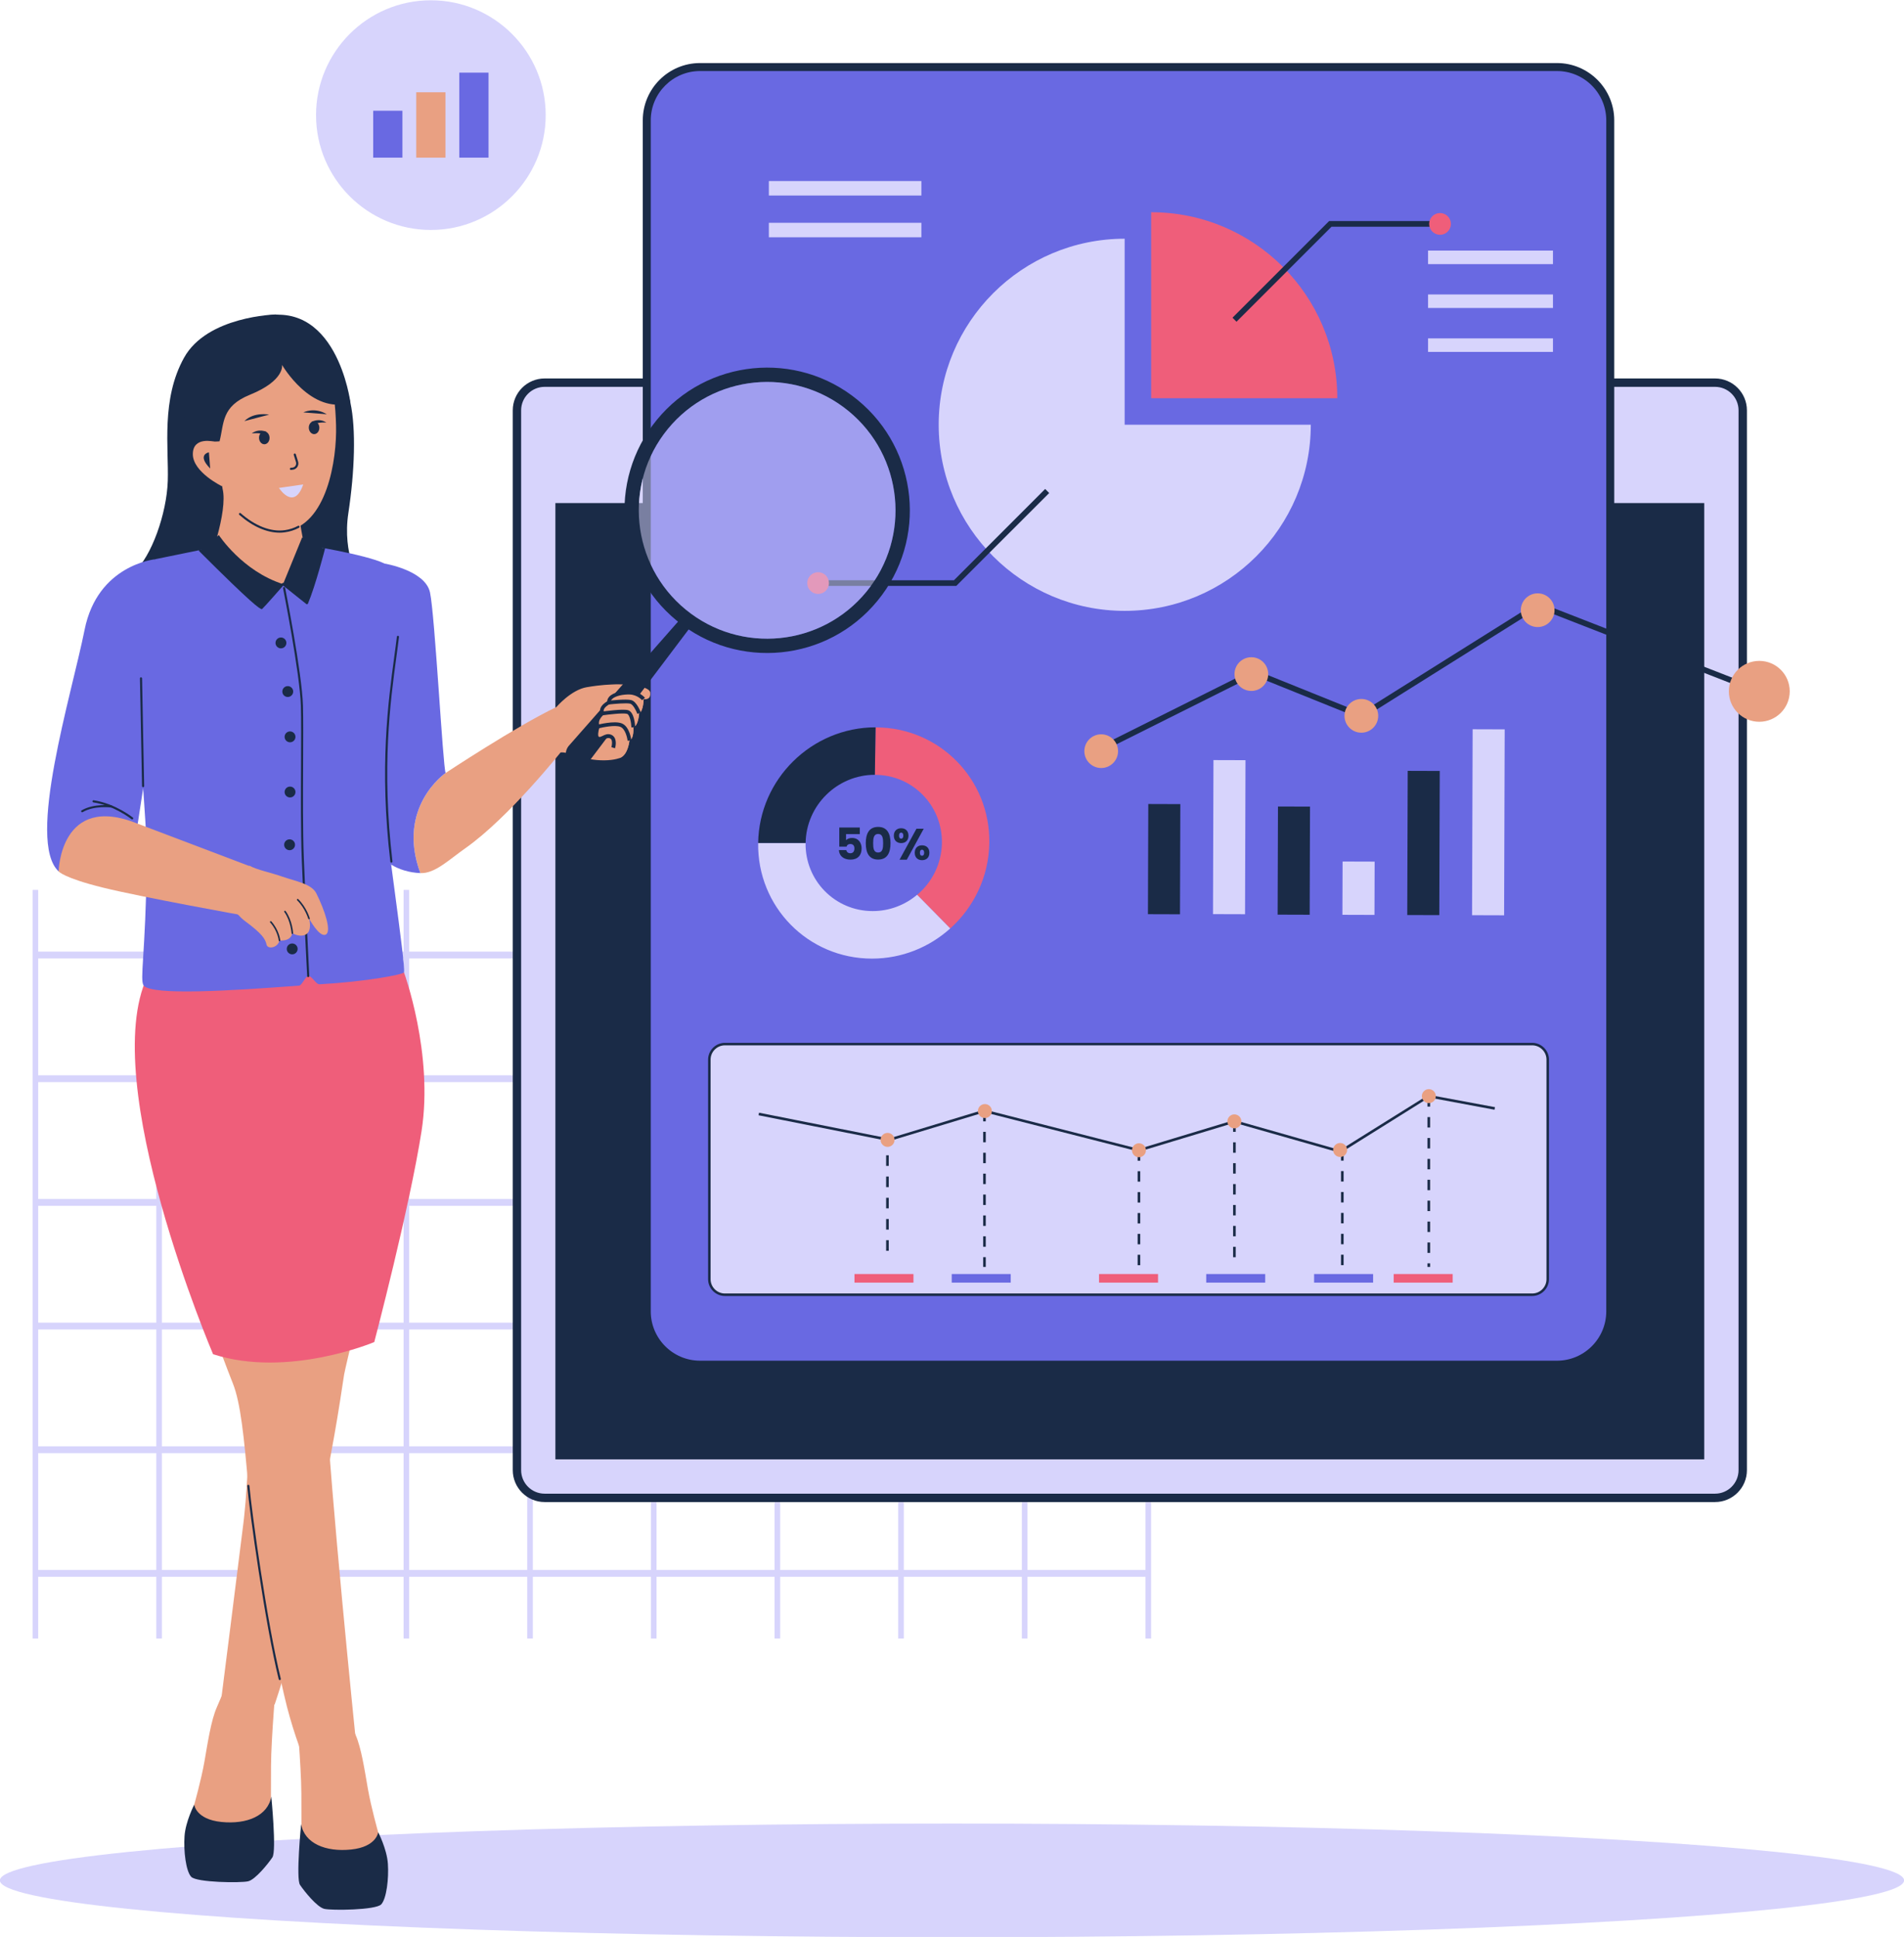 <?xml version="1.0" encoding="UTF-8"?>
<!DOCTYPE svg PUBLIC '-//W3C//DTD SVG 1.0//EN'
          'http://www.w3.org/TR/2001/REC-SVG-20010904/DTD/svg10.dtd'>
<svg height="349.3" preserveAspectRatio="xMidYMid meet" version="1.0" viewBox="78.3 75.3 343.4 349.3" width="343.4" xmlns="http://www.w3.org/2000/svg" xmlns:xlink="http://www.w3.org/1999/xlink" zoomAndPan="magnify"
><g
  ><g
    ><g
      ><g
        ><g id="change1_18"
          ><path d="M84.18 235.78H85.19V370.78H84.18z" fill="#D7D4FC"
          /></g
          ><g id="change1_6"
          ><path d="M106.49 235.78H107.5V370.78H106.49z" fill="#D7D4FC"
          /></g
          ><g id="change1_15"
          ><path d="M128.79 235.78H129.8V370.78H128.79z" fill="#D7D4FC"
          /></g
          ><g id="change1_27"
          ><path d="M151.09 235.78H152.1V370.78H151.09z" fill="#D7D4FC"
          /></g
          ><g id="change1_29"
          ><path d="M173.39 235.78H174.4V370.78H173.39z" fill="#D7D4FC"
          /></g
          ><g id="change1_7"
          ><path d="M195.7 235.78H196.71V370.78H195.7z" fill="#D7D4FC"
          /></g
          ><g id="change1_8"
          ><path d="M218 235.78H219.01V370.78H218z" fill="#D7D4FC"
          /></g
          ><g id="change1_13"
          ><path d="M240.3 235.78H241.31V370.78H240.3z" fill="#D7D4FC"
          /></g
          ><g id="change1_19"
          ><path d="M262.6 235.78H263.61V370.78H262.6z" fill="#D7D4FC"
          /></g
          ><g id="change1_20"
          ><path d="M284.9 235.78H285.91V370.78H284.9z" fill="#D7D4FC"
          /></g
        ></g
      ></g
      ><g
      ><g
        ><g id="change1_31"
          ><path d="M85.03 246.91H285.06V248.14H85.03z" fill="#D7D4FC"
          /></g
          ><g id="change1_26"
          ><path d="M85.03 269.21H285.06V270.44H85.03z" fill="#D7D4FC"
          /></g
          ><g id="change1_2"
          ><path d="M85.03 291.52H285.06V292.75H85.03z" fill="#D7D4FC"
          /></g
          ><g id="change1_11"
          ><path d="M85.03 313.82H285.06V315.05H85.03z" fill="#D7D4FC"
          /></g
          ><g id="change1_16"
          ><path d="M85.03 336.12H285.06V337.35H85.03z" fill="#D7D4FC"
          /></g
          ><g id="change1_33"
          ><path d="M85.03 358.42H285.06V359.65H85.03z" fill="#D7D4FC"
          /></g
        ></g
      ></g
    ></g
    ><g
    ><g
      ><g
        ><g
          ><g
            ><g id="change1_5"
              ><path d="M387.62,345.41H176.53c-2.76,0-4.99-2.24-4.99-4.99V149.3c0-2.76,2.24-4.99,4.99-4.99h211.09 c2.76,0,4.99,2.24,4.99,4.99v191.12C392.61,343.17,390.37,345.41,387.62,345.41z" fill="#D7D4FC"
              /></g
              ><g id="change2_5"
              ><path d="M387.62,346.17H176.53c-3.17,0-5.75-2.58-5.75-5.75V149.3c0-3.17,2.58-5.75,5.75-5.75h211.09 c3.17,0,5.75,2.58,5.75,5.75v191.12C393.37,343.59,390.79,346.17,387.62,346.17z M176.53,145.06c-2.34,0-4.24,1.9-4.24,4.24 v191.12c0,2.34,1.9,4.24,4.24,4.24h211.09c2.34,0,4.24-1.9,4.24-4.24V149.3c0-2.34-1.9-4.24-4.24-4.24H176.53z" fill="#1A2B47"
              /></g
            ></g
            ><g id="change2_56"
            ><path d="M178.47 166.02H385.67V338.47H178.47z" fill="#1A2B47"
            /></g
          ></g
          ><g
          ><g id="change1_24"
            ><circle cx="181.56" cy="154.82" fill="#D7D4FC" r="2.3"
            /></g
            ><g id="change1_34"
            ><circle cx="197.48" cy="154.82" fill="#D7D4FC" r="2.3"
            /></g
            ><g id="change1_17"
            ><circle cx="189.52" cy="154.82" fill="#D7D4FC" r="2.3"
            /></g
          ></g
        ></g
      ></g
    ></g
    ><g id="change1_25"
    ><ellipse cx="250" cy="414.4" fill="#D7D4FC" rx="171.72" ry="10.25"
    /></g
    ><g
    ><g
      ><g id="change3_1"
        ><path d="M359.11,321.39H204.56c-5.31,0-9.61-4.3-9.61-9.61V97c0-5.31,4.3-9.61,9.61-9.61h154.55 c5.31,0,9.61,4.3,9.61,9.61v214.79C368.72,317.09,364.42,321.39,359.11,321.39z" fill="#6969E2"
        /></g
        ><g id="change2_27"
        ><path d="M359.11,322.11H204.56c-5.69,0-10.33-4.63-10.33-10.33V97c0-5.69,4.63-10.33,10.33-10.33h154.55 c5.69,0,10.33,4.63,10.33,10.33v214.79C369.44,317.48,364.81,322.11,359.11,322.11z M204.56,88.11c-4.9,0-8.89,3.99-8.89,8.89 v214.79c0,4.9,3.99,8.89,8.89,8.89h154.55c4.9,0,8.89-3.99,8.89-8.89V97c0-4.9-3.99-8.89-8.89-8.89H204.56z" fill="#1A2B47"
        /></g
      ></g
      ><g
      ><g id="change1_1"
        ><path d="M314.71,151.89c0,18.54-15.03,33.57-33.57,33.57c-18.52,0-33.54-15.03-33.54-33.57 c0-18.52,15.03-33.54,33.54-33.54v33.54H314.71z" fill="#D7D4FC"
        /></g
        ><g id="change4_1"
        ><path d="M319.49,147.11h-33.57v-33.54C304.46,113.57,319.49,128.59,319.49,147.11z" fill="#EF5E7A"
        /></g
      ></g
      ><g id="change2_51"
      ><path d="M250.77 180.96L225.85 180.96 225.85 179.94 250.35 179.94 266.8 163.48 267.53 164.21z" fill="#1A2B47"
      /></g
      ><g id="change2_1"
      ><path d="M301.31 133.32L300.59 132.59 318.02 115.16 336.86 115.16 336.86 116.19 318.44 116.19z" fill="#1A2B47"
      /></g
      ><g id="change4_4"
      ><circle cx="338.02" cy="115.68" fill="#EF5E7A" r="1.96"
      /></g
      ><g id="change4_6"
      ><circle cx="225.85" cy="180.45" fill="#EF5E7A" r="1.96"
      /></g
      ><g
      ><g
        ><g id="change4_3"
          ><path d="M248.18,227.32c-0.06,3.75-1.78,7.1-4.47,9.35l5.97,6.07c4.24-3.81,6.96-9.31,7.05-15.42 c0.18-11.52-9.01-20.85-20.52-20.85l-0.13,8.56C242.86,215.02,248.28,220.53,248.18,227.32z" fill="#EF5E7A"
          /></g
          ><g id="change1_21"
          ><path d="M215.04,227.32c-0.18,11.51,9.01,20.85,20.53,20.85c5.4,0,10.36-2.06,14.11-5.44l-5.97-6.07 c-2.17,1.83-4.98,2.94-8.01,2.94c-6.79,0-12.21-5.5-12.11-12.3H215.04z" fill="#D7D4FC"
          /></g
          ><g id="change2_38"
          ><path d="M215.04,227.32h8.56c0.1-6.79,5.69-12.3,12.49-12.3l0.13-8.56 C224.69,206.47,215.21,215.8,215.04,227.32z" fill="#1A2B47"
          /></g
        ></g
      ></g
      ><g fill="#1A2B47" id="change2_30"
      ><path d="M233.37,224.53v1.19h-2.48v1.09c0.21-0.23,0.6-0.4,1.06-0.4c1.26,0,1.75,0.96,1.75,1.9 c0,1.22-0.71,2.01-2,2.01c-1.3,0-2.05-0.72-2.1-1.72h1.33c0.06,0.3,0.29,0.57,0.73,0.57c0.52,0,0.74-0.37,0.74-0.87 c0-0.52-0.26-0.8-0.75-0.8c-0.38,0-0.6,0.21-0.67,0.48h-1.31v-3.45H233.37z"
        /><path d="M236.68,224.42c1.65,0,2.23,1.24,2.23,2.94c0,1.71-0.58,2.95-2.23,2.95c-1.65,0-2.23-1.24-2.23-2.95 C234.45,225.66,235.03,224.42,236.68,224.42z M236.68,225.69c-0.8,0-0.9,0.78-0.9,1.67c0,0.92,0.1,1.68,0.9,1.68 c0.8,0,0.9-0.76,0.9-1.68C237.58,226.47,237.48,225.69,236.68,225.69z"
        /><path d="M240.83,224.66c0.75,0,1.32,0.46,1.32,1.34c0,0.88-0.56,1.34-1.32,1.34c-0.75,0-1.32-0.46-1.32-1.34 C239.51,225.12,240.08,224.66,240.83,224.66z M240.45,226c0,0.37,0.14,0.54,0.38,0.54s0.39-0.17,0.39-0.54 c0-0.38-0.15-0.55-0.39-0.55S240.45,225.62,240.45,226z M243.59,224.75h1.31l-3.05,5.58h-1.31L243.59,224.75z M244.6,227.74 c0.75,0,1.32,0.45,1.32,1.34c0,0.88-0.56,1.34-1.32,1.34c-0.75,0-1.32-0.46-1.32-1.34C243.29,228.19,243.85,227.74,244.6,227.74z M244.21,229.08c0,0.37,0.14,0.54,0.38,0.54s0.39-0.17,0.39-0.54c0-0.37-0.15-0.55-0.39-0.55S244.21,228.7,244.21,229.08z"
      /></g
      ><g
      ><g
        ><g id="change3_3"
          ><path d="M273.67 225.63H279.45V240.13H273.67z" fill="#6969E2" transform="matrix(1 .003 -.003 1 .734 -.869)"
          /></g
          ><g id="change2_52"
          ><path d="M285.37 220.3H291.15V240.17H285.37z" fill="#1A2B47" transform="rotate(.18 288.272 230.23)"
          /></g
          ><g id="change1_30"
          ><path d="M297.08 212.42H302.86V240.2H297.08z" fill="#D7D4FC" transform="matrix(1 .003 -.003 1 .713 -.942)"
          /></g
          ><g id="change2_3"
          ><path d="M308.76 220.75H314.54V240.25H308.76z" fill="#1A2B47" transform="rotate(.18 311.64 230.48)"
          /></g
          ><g id="change1_14"
          ><path d="M320.43 230.67H326.21V240.28H320.43z" fill="#D7D4FC" transform="rotate(.18 323.315 235.484)"
          /></g
          ><g id="change1_10"
          ><path d="M343.85 206.82H349.63V240.35H343.85z" fill="#D7D4FC" transform="rotate(.18 346.759 223.59)"
          /></g
          ><g id="change2_58"
          ><path d="M332.15 214.32H337.93V240.32H332.15z" fill="#1A2B47" transform="rotate(.18 335.033 227.327)"
          /></g
        ></g
      ></g
      ><g id="change1_4"
      ><path d="M216.97 107.95H244.48V110.56H216.97z" fill="#D7D4FC"
      /></g
      ><g id="change1_35"
      ><path d="M216.97 115.48H244.48V118.09H216.97z" fill="#D7D4FC"
      /></g
      ><g id="change2_40"
      ><path d="M276.85 210.93L276.4 210.01 304.4 196.01 323.78 203.82 355.63 183.84 395.26 199.28 394.89 200.24 355.74 184.98 323.88 204.96 304.45 197.13z" fill="#1A2B47"
      /></g
      ><g id="change5_20"
      ><circle cx="303.99" cy="196.86" fill="#E9A082" r="3.04"
      /></g
      ><g id="change5_11"
      ><circle cx="276.91" cy="210.76" fill="#E9A082" r="3.04"
      /></g
      ><g id="change5_1"
      ><circle cx="323.83" cy="204.39" fill="#E9A082" r="3.04"
      /></g
      ><g id="change5_14"
      ><circle cx="355.63" cy="185.34" fill="#E9A082" r="3.04"
      /></g
      ><g id="change5_10"
      ><circle cx="395.6" cy="199.97" fill="#E9A082" r="5.49"
      /></g
      ><g
      ><g
        ><g
          ><g
            ><g id="change1_3"
              ><path d="M354.64,308.78H209.04c-1.55,0-2.8-1.26-2.8-2.8v-39.59c0-1.55,1.26-2.8,2.8-2.8h145.59 c1.55,0,2.8,1.26,2.8,2.8v39.59C357.44,307.53,356.18,308.78,354.64,308.78z" fill="#D7D4FC"
              /></g
              ><g id="change2_2"
              ><path d="M354.64,309.01h-145.6c-1.67,0-3.03-1.36-3.03-3.03v-39.59c0-1.67,1.36-3.03,3.03-3.03h145.6 c1.67,0,3.03,1.36,3.03,3.03v39.59C357.66,307.65,356.31,309.01,354.64,309.01z M209.04,263.81c-1.42,0-2.58,1.16-2.58,2.58 v39.59c0,1.42,1.16,2.58,2.58,2.58h145.6c1.42,0,2.58-1.16,2.58-2.58v-39.59c0-1.42-1.16-2.58-2.58-2.58H209.04z" fill="#1A2B47"
              /></g
            ></g
            ><g
            ><g
              ><g id="change2_22"
                ><path d="M320.07 283.21L300.94 277.77 283.72 282.98 283.66 282.96 255.86 275.88 238.65 281.09 238.59 281.08 215.11 276.42 215.2 275.96 238.63 280.61 255.85 275.39 255.91 275.41 283.71 282.49 300.93 277.28 319.99 282.7 335.95 272.73 347.93 274.96 347.85 275.42 336.04 273.22z" fill="#1A2B47"
                /></g
                ><g
                ><g id="change2_9"
                  ><path d="M238.59,300.86h-0.47v-1.91h0.47V300.86z M238.59,297.04h-0.47v-1.91h0.47V297.04z M238.59,293.21 h-0.47v-1.91h0.47V293.21z M238.59,289.38h-0.47v-1.91h0.47V289.38z M238.59,285.55h-0.47v-1.91h0.47V285.55z" fill="#1A2B47"
                  /></g
                ></g
                ><g id="change2_47"
                ><path d="M256.09,303.77h-0.47v-1.76h0.47V303.77z M256.09,300.13h-0.47v-1.88h0.47V300.13z M256.09,296.37 h-0.47v-1.88h0.47V296.37z M256.09,292.6h-0.47v-1.88h0.47V292.6z M256.09,288.83h-0.47v-1.88h0.47V288.83z M256.09,285.06 h-0.47v-1.88h0.47V285.06z M256.09,281.29h-0.47v-1.88h0.47V281.29z M256.09,277.52h-0.47v-1.88h0.47V277.52z" fill="#1A2B47"
                /></g
                ><g id="change2_57"
                ><path d="M283.95,303.46h-0.47v-1.88h0.47V303.46z M283.95,299.69h-0.47v-1.88h0.47V299.69z M283.95,295.93 h-0.47v-1.88h0.47V295.93z M283.95,292.16h-0.47v-1.88h0.47V292.16z M283.95,288.39h-0.47v-1.88h0.47V288.39z M283.95,284.62h-0.47v-1.88h0.47V284.62z" fill="#1A2B47"
                /></g
                ><g id="change2_10"
                ><path d="M320.63,303.45h-0.47v-1.88h0.47V303.45z M320.63,299.68h-0.47v-1.88h0.47V299.68z M320.63,295.91 h-0.47v-1.88h0.47V295.91z M320.63,292.14h-0.47v-1.88h0.47V292.14z M320.63,288.37h-0.47v-1.88h0.47V288.37z M320.63,284.6 h-0.47v-1.88h0.47V284.6z" fill="#1A2B47"
                /></g
                ><g id="change2_49"
                ><path d="M301.17,302.02h-0.47v-1.88h0.47V302.02z M301.17,298.25h-0.47v-1.88h0.47V298.25z M301.17,294.48 h-0.47v-1.88h0.47V294.48z M301.17,290.71h-0.47v-1.88h0.47V290.71z M301.17,286.94h-0.47v-1.88h0.47V286.94z M301.17,283.18h-0.47v-1.88h0.47V283.18z M301.17,279.41h-0.47v-1.88h0.47V279.41z" fill="#1A2B47"
                /></g
                ><g id="change2_4"
                ><path d="M336.23,303.77h-0.47v-0.65h0.47V303.77z M336.23,301.24h-0.47v-1.88h0.47V301.24z M336.23,297.47 h-0.47v-1.88h0.47V297.47z M336.23,293.7h-0.47v-1.88h0.47V293.7z M336.23,289.93h-0.47v-1.88h0.47V289.93z M336.23,286.17 h-0.47v-1.88h0.47V286.17z M336.23,282.4h-0.47v-1.88h0.47V282.4z M336.23,278.63h-0.47v-1.88h0.47V278.63z M336.23,274.86 h-0.47v-1.88h0.47V274.86z" fill="#1A2B47"
                /></g
              ></g
              ><g
              ><g id="change4_7"
                ><path d="M232.41 305.05H243.05V306.6H232.41z" fill="#EF5E7A"
                /></g
                ><g id="change3_6"
                ><path d="M249.95 305.05H260.59V306.6H249.95z" fill="#6969E2"
                /></g
                ><g id="change4_2"
                ><path d="M276.52 305.05H287.16V306.6H276.52z" fill="#EF5E7A"
                /></g
                ><g id="change3_8"
                ><path d="M295.85 305.05H306.49V306.6H295.85z" fill="#6969E2"
                /></g
                ><g id="change3_9"
                ><path d="M315.31 305.05H325.95V306.6H315.31z" fill="#6969E2"
                /></g
                ><g id="change4_5"
                ><path d="M329.66 305.05H340.3V306.6H329.66z" fill="#EF5E7A"
                /></g
              ></g
            ></g
          ></g
        ></g
        ><g id="change5_4"
        ><circle cx="238.38" cy="280.86" fill="#E9A082" r="1.26"
        /></g
        ><g id="change5_2"
        ><circle cx="255.93" cy="275.66" fill="#E9A082" r="1.26"
        /></g
        ><g id="change5_15"
        ><circle cx="283.72" cy="282.73" fill="#E9A082" r="1.26"
        /></g
        ><g id="change5_8"
        ><circle cx="300.93" cy="277.52" fill="#E9A082" r="1.26"
        /></g
        ><g id="change5_23"
        ><circle cx="320" cy="282.68" fill="#E9A082" r="1.26"
        /></g
        ><g id="change5_19"
        ><circle cx="336" cy="272.97" fill="#E9A082" r="1.26"
        /></g
      ></g
    ></g
    ><g
    ><g id="change1_12"
      ><path d="M335.86 120.49H358.39V122.93H335.86z" fill="#D7D4FC"
      /></g
      ><g id="change1_28"
      ><path d="M335.86 128.4H358.39V130.84H335.86z" fill="#D7D4FC"
      /></g
      ><g id="change1_32"
      ><path d="M335.86 136.32H358.39V138.76H335.86z" fill="#D7D4FC"
      /></g
    ></g
    ><g
    ><g
      ><g
        ><g id="change5_5"
          ><path d="M118.11,382.44c0,0,9.34,1.39,9.77,0.12c1.82-5.45,3.09-10.31,4.43-14.84 c0.13-0.44,0.26-0.88,0.39-1.32c1.86-6.36,3.32-19.18,4.45-24.66c1.14-5.54,1.93-10.31,2.46-13.67 c0.38-2.46,0.63-4.16,0.75-4.87c0.63-3.51,12.34-50.48,12.34-50.48l-1.06-3.45l-7.26-2.42l-13.14,0.03l-0.55,2.65l-1.12,5.46 c0,0-0.68,18.52-2.22,31.16c-0.45,3.73-0.97,6.95-1.57,9.03c-1.66,5.79-2.19,14.28-2.62,21.97l-0.04,0.73 c-0.23,3.96-0.43,7.67-0.76,10.65c-0.02,0.19-0.04,0.38-0.06,0.57c-0.04,0.32-0.08,0.66-0.12,1.02 C121.22,357.95,118.11,382.44,118.11,382.44z" fill="#E9A082"
          /></g
          ><g id="change5_18"
          ><path d="M129.57,275c0,0,2.43,16.31,3.46,27.44s3.67,12.45,4.17,26.21c0.5,13.76,5.28,60.56,5.28,60.56 l-9.19,3.55c0,0-1.17-2.43-2.71-7.75c-2.75-9.45-7.01-36.17-7.5-41.77c-0.76-8.75-1.39-14.99-2.78-18.46 c-1.39-3.47-10.86-28.12-15.12-46.39l11.04-10.59L129.57,275z" fill="#E9A082"
          /></g
          ><g id="change2_37"
          ><path d="M128.75,378.27c-0.09,0-0.16-0.06-0.18-0.14c-2.47-10.04-5.26-30.15-5.67-34.86 c-0.01-0.1,0.07-0.2,0.17-0.21c0.1-0.01,0.2,0.07,0.21,0.17c0.41,4.7,3.19,24.78,5.66,34.81c0.03,0.1-0.04,0.2-0.14,0.23 C128.78,378.26,128.76,378.27,128.75,378.27z" fill="#1A2B47"
          /></g
          ><g
          ><g id="change5_22"
            ><path d="M137.56,382.32l2.32-0.29c0,0,1.55,3.85,2.56,6.15c1.02,2.3,1.63,6.37,2.21,9.7 c0.58,3.33,1.85,7.82,1.85,7.82s1.88,6.03,0.53,6.98c-1.34,0.95-9.27,2.59-11.06,1.6s-3.28-1.51-3.28-1.51 s-0.02-8.99-0.04-14.04c-0.02-5.05-0.96-15.69-0.96-15.69L137.56,382.32" fill="#E9A082"
            /></g
            ><g id="change2_35"
            ><path d="M146.51,405.71c0,0-0.27,2.64-4.88,3.12s-8.42-1.11-9.02-4.58c0,0-0.97,9.81-0.2,10.96 c0.77,1.15,3.06,4,4.37,4.32c1.31,0.32,9.32,0.23,10.28-0.81c0.96-1.04,1.38-4.67,1.2-7.32 C148.08,408.74,146.51,405.71,146.51,405.71z" fill="#1A2B47"
            /></g
          ></g
          ><g
          ><g id="change5_16"
            ><path d="M119.95,377.07c0,0-1.55,3.85-2.56,6.15c-1.02,2.3-1.63,6.37-2.21,9.7c-0.58,3.33-1.85,7.82-1.85,7.82 s-1.88,6.03-0.53,6.98c1.34,0.95,9.27,2.59,11.06,1.6c1.79-0.99,3.28-1.51,3.28-1.51s0.02-8.99,0.04-14.04 s0.96-15.69,0.96-15.69L119.95,377.07z" fill="#E9A082"
            /></g
            ><g id="change2_28"
            ><path d="M113.33,400.74c0,0,0.27,2.64,4.88,3.12c4.61,0.47,8.42-1.11,9.02-4.58c0,0,0.97,9.81,0.2,10.96 c-0.77,1.15-3.06,4-4.37,4.32c-1.31,0.32-9.32,0.23-10.28-0.81c-0.96-1.04-1.38-4.67-1.2-7.32S113.33,400.74,113.33,400.74z" fill="#1A2B47"
            /></g
          ></g
        ></g
      ></g
      ><g id="change4_8"
      ><path d="M151.16,250.64c0,0,5.36,14.65,3.17,28.64s-8.53,38.04-8.53,38.04s-15.52,6.56-29.07,2.19 c0,0-20.88-48.91-11.86-68.09C104.87,251.41,126.79,245.94,151.16,250.64z" fill="#EF5E7A"
      /></g
      ><g
      ><g id="change2_41"
        ><path d="M128.02,132.01c0,0-12.35,0.28-16.52,7.79c-4.18,7.5-2.75,16.33-2.94,22.22 c-0.19,5.89-2.94,13.67-6.08,16.43c-3.13,2.75,11.87,2.09,11.87,2.09l28.87-0.28c0,0-3.23-4.94-2.09-12.44s1.4-15.11,0.37-19.9 s-4.33-11.8-7.96-14.1C131.96,132.82,128.02,132.01,128.02,132.01z" fill="#1A2B47"
        /></g
        ><g
        ><g id="change5_17"
          ><path d="M132.39,169.42c0,0,1.65,9.91,2.32,11.43c0.66,1.52-12.48,0.35-15.23-0.51 c-2.75-0.85-3.7-3.04-3.7-3.04s3.7-9.69,2.66-13.86S132.39,169.42,132.39,169.42z" fill="#E9A082"
          /></g
          ><g id="change5_9"
          ><path d="M129.66,171.11c-5.63,0.76-10.4-5.18-12.55-10.89c-2.15-5.71-4.39-26.26,8.11-27.02 c12.5-0.76,13.52,12.71,13.69,18.8C139.08,158.1,137.29,170.09,129.66,171.11z" fill="#E9A082"
          /></g
          ><g id="change2_45"
          ><path d="M128.74,171.36c-2.35,0-4.9-1.12-7.28-3.22c-0.08-0.07-0.09-0.19-0.02-0.27 c0.07-0.08,0.19-0.09,0.27-0.02c2.63,2.31,5.44,3.4,7.93,3.06c0.85-0.11,1.66-0.38,2.41-0.78c0.09-0.05,0.21-0.02,0.26,0.08 c0.05,0.09,0.01,0.21-0.08,0.26c-0.79,0.42-1.64,0.7-2.54,0.82C129.38,171.34,129.06,171.36,128.74,171.36z" fill="#1A2B47"
          /></g
          ><g
          ><g id="change2_12"
            ><ellipse cx="134.95" cy="152.42" fill="#1A2B47" rx=".95" ry="1.16" transform="rotate(-1.812 135.179 152.523)"
            /></g
            ><g id="change2_15"
            ><path d="M130.77,160.04c-0.1,0-0.18-0.07-0.19-0.17c-0.01-0.1,0.07-0.2,0.17-0.21l0.28-0.03 c0.23-0.02,0.44-0.14,0.56-0.33c0.13-0.19,0.16-0.43,0.1-0.65l-0.41-1.32c-0.03-0.1,0.03-0.21,0.13-0.24 c0.1-0.03,0.21,0.03,0.24,0.13l0.41,1.32c0.1,0.33,0.05,0.68-0.14,0.97c-0.19,0.29-0.5,0.47-0.85,0.5l-0.28,0.03 C130.78,160.04,130.78,160.04,130.77,160.04z" fill="#1A2B47"
            /></g
            ><g id="change2_21"
            ><path d="M126.84,150.07c0,0-2.75-0.55-4.46,1.17L126.84,150.07z" fill="#1A2B47"
            /></g
            ><g id="change2_19"
            ><path d="M133.01,149.67c0,0,1.98-1.03,4.23,0.33L133.01,149.67z" fill="#1A2B47"
            /></g
            ><g id="change2_54"
            ><path d="M134.51,151.37c0,0,1.3-0.76,2.65,0.13c0,0-1.29-0.11-2.03,0.27L134.51,151.37z" fill="#1A2B47"
            /></g
            ><g id="change2_25"
            ><ellipse cx="125.97" cy="154.25" fill="#1A2B47" rx=".95" ry="1.16" transform="rotate(-1.812 126.188 154.361)"
            /></g
            ><g id="change2_32"
            ><path d="M126.34,153.17c0,0-1.35-0.67-2.64,0.3c0,0,1.28-0.19,2.05,0.14L126.34,153.17z" fill="#1A2B47"
            /></g
            ><g id="change1_22"
            ><path d="M128.61,163.29c0,0,2.7,4.24,4.38-0.63L128.61,163.29z" fill="#D7D4FC"
            /></g
          ></g
          ><g id="change2_16"
          ><path d="M117.9,154.88c0.84-3.29,0.3-6.29,5.47-8.39c6.36-2.58,5.8-5.39,5.8-5.39s5.24,9.09,12.33,6.81 c0,0-2.48-19.61-17.07-15.22c-17.85,5.37-14.53,18.29-9.96,21.89C115.21,155.16,117.9,154.88,117.9,154.88z" fill="#1A2B47"
          /></g
          ><g
          ><g id="change5_6"
            ><path d="M116.99,154.96c0,0-3.9-1.04-3.91,2.23s5.28,5.81,5.28,5.81L116.99,154.96z" fill="#E9A082"
            /></g
            ><g id="change2_42"
            ><path d="M115.98,156.87c0,0-2.26,0.4,0.23,2.92" fill="#1A2B47"
            /></g
          ></g
        ></g
      ></g
      ><g
      ><g id="change5_7"
        ><path d="M179.59,210.76c0,0-9.49,11.96-17.34,17.49c-3.05,2.14-5.53,4.62-8.14,4.5 c-4.41-11.92,4.55-18.05,4.55-18.05s12.72-8.42,20-11.9c0,0,0.87-0.27,2.9,1.58C183.61,206.21,179.59,210.76,179.59,210.76z" fill="#E9A082"
        /></g
        ><g id="change3_4"
        ><path d="M154.11,232.75c-4.14-0.17-7.21-2.4-7.57-4.29c-0.58-3.11-0.29-29.38-0.29-29.38l2.81-15.51l-1.4-6.64 c0,0,7.32,1.21,8.19,5.19c0.88,3.97,2.33,31.51,2.82,32.57C158.66,214.7,149.7,220.84,154.11,232.75z" fill="#6969E2"
        /></g
        ><g
        ><g
          ><g
            ><g
              ><g id="change5_24"
                ><path d="M184.1,199.23c-2.82,0.49-5.44,3.56-5.44,3.56l0.75,8.21c0.45-0.1,1.87,0.18,4.08,0.89 c1.53,0.49,3.5,0.63,5.02,0.45c0.68-0.08,1.29-0.22,1.71-0.41c1.38-0.64,1.6-3.1,1.6-3.1c0.88-0.31,0.69-2.37,0.69-2.37 c0.96-0.32,1.05-2.55,1.05-2.55c0.77-0.3,0.82-2.54,0.82-2.54l0.01,0.01c0.12,0.02,1.33,0.21,1.19-1.16 c-0.15-1.44-5.43-1.56-6.39-1.51C188.24,198.77,186.92,198.75,184.1,199.23z" fill="#E9A082"
                /></g
              ></g
            ></g
          ></g
          ><g
          ><g id="change2_11"
            ><path d="M232.97,147.42c-11-9.01-27.21-7.39-36.21,3.6c-9.01,11-7.4,27.21,3.6,36.21 c10.99,9.01,27.21,7.4,36.21-3.6C245.58,172.65,243.96,156.43,232.97,147.42z M234.57,182c-8.1,9.89-22.69,11.34-32.58,3.24 c-9.89-8.11-11.34-22.69-3.24-32.58c8.11-9.89,22.69-11.34,32.58-3.24C241.22,157.53,242.67,172.11,234.57,182z" fill="#1A2B47"
            /></g
            ><g id="change1_9" opacity=".5"
            ><path d="M234.57,182c-8.1,9.89-22.69,11.34-32.58,3.24c-9.89-8.11-11.34-22.69-3.24-32.58 c8.11-9.89,22.69-11.34,32.58-3.24C241.22,157.53,242.67,172.11,234.57,182z" fill="#D7D4FC"
            /></g
            ><g id="change2_26"
            ><path d="M181.19,213.07L181.19,213.07c-1-0.82-1.13-2.3-0.29-3.29l21.15-24.04l1.71,1.4l-19.29,25.56 C183.67,213.73,182.19,213.89,181.19,213.07z" fill="#1A2B47"
            /></g
          ></g
          ><g
          ><g id="change5_12"
            ><path d="M188.15,202c0,0-1.78,0.86-1.15,1.97c0,0-1.44,1.11-0.84,2.36c0,0-0.65,1.87,0.05,2.18 c0.7,0.31,1.34-0.76,2.26-0.36c0.92,0.4,0.43,1.99,0.43,1.99l-0.07,0.85l0.62,0.98c0.68-0.08,0.36,0.15,0.78-0.04 c1.38-0.64,1.6-3.1,1.6-3.1c0.88-0.31,0.69-2.37,0.69-2.37c0.96-0.32,1.05-2.55,1.05-2.55c0.77-0.3,0.82-2.54,0.82-2.54 s-0.92-1.1-2.48-1.15C190.34,200.18,188.04,200.68,188.15,202z" fill="#E9A082"
            /></g
            ><g id="change2_29"
            ><path d="M193.25,204.03c-0.25-0.69-0.81-1.71-1.28-1.83c-0.65-0.17-2.95,0.04-3.78,0.13l-0.08-0.67 c0.32-0.04,3.14-0.34,4.03-0.11c1,0.26,1.67,2.06,1.74,2.26L193.25,204.03z" fill="#1A2B47"
            /></g
            ><g id="change2_23"
            ><path d="M192.18,206.48c-0.04-0.91-0.31-2.32-0.79-2.45c-0.71-0.2-3.38,0.12-4.34,0.26l-0.1-0.67 c0.37-0.05,3.64-0.52,4.62-0.25c1.12,0.32,1.27,2.62,1.29,3.07L192.18,206.48z" fill="#1A2B47"
            /></g
            ><g id="change2_20"
            ><path d="M191.49,208.88c-0.06-0.57-0.42-2.14-1.29-2.5c-0.94-0.39-3.18,0.07-3.96,0.27l-0.17-0.65 c0.12-0.03,3.06-0.79,4.39-0.24c1.42,0.58,1.69,2.95,1.71,3.05L191.49,208.88z" fill="#1A2B47"
            /></g
            ><g id="change2_6"
            ><path d="M189.22,210.24l-0.65-0.2c0-0.01,0.38-1.31-0.25-1.59c-0.32-0.14-0.59-0.03-1,0.17 c-0.37,0.18-0.79,0.39-1.26,0.19c-0.86-0.38-0.45-1.94-0.28-2.48c-0.44-1.12,0.39-2.08,0.8-2.47 c-0.08-0.25-0.08-0.51-0.01-0.76c0.2-0.65,0.89-1.12,1.23-1.32c0.03-0.31,0.16-0.6,0.4-0.86c0.74-0.78,2.39-1.09,3.7-1.05 c1.7,0.06,2.69,1.23,2.73,1.27l-0.52,0.43c-0.01-0.01-0.85-0.98-2.24-1.03c-1.15-0.04-2.62,0.24-3.19,0.84 c-0.16,0.17-0.23,0.36-0.22,0.56l0.02,0.23l-0.21,0.1c-0.25,0.12-0.93,0.54-1.07,1.01c-0.05,0.17-0.03,0.32,0.06,0.48 l0.15,0.25l-0.23,0.18c-0.01,0.01-1.22,0.96-0.75,1.95l0.06,0.13l-0.05,0.13c-0.28,0.81-0.34,1.67-0.13,1.77 c0.17,0.08,0.38-0.02,0.69-0.17c0.41-0.21,0.93-0.46,1.56-0.19C189.54,208.25,189.44,209.55,189.22,210.24z" fill="#1A2B47"
            /></g
          ></g
        ></g
      ></g
      ><g id="change3_2"
      ><path d="M147.28,217.7c-0.83-8.42,6.02-34.4,0.38-40.77c-3.37-1.66-14.65-3.44-14.67-3.4 c-0.96,3.34-1.14,5.42-3.63,7.1c-2.35,1.59-6.83-0.05-11.45-6.86l-11.64,2.38c0,0-3.11,11.92-3.2,21.15 c-0.08,9.23,1.8,26.31,1.71,33.35c-0.23,16.98-1.32,21.29-0.56,22.39c1.59,1.81,15.69,0.93,28.03,0c0.5-0.04,1.15-1.69,1.64-1.72 c0.69-0.05,1.37,1.51,2.05,1.48c8.03-0.44,15.08-1.73,15.22-2.16C151.54,249.5,147.65,224.05,147.28,217.7z" fill="#6969E2"
      /></g
      ><g
      ><g id="change2_17"
        ><circle cx="128.97" cy="191.24" fill="#1A2B47" r=".98"
        /></g
        ><g id="change2_39"
        ><circle cx="130.2" cy="200.01" fill="#1A2B47" r=".98"
        /></g
        ><g id="change2_31"
        ><circle cx="130.61" cy="208.18" fill="#1A2B47" r=".98"
        /></g
        ><g id="change2_8"
        ><circle cx="130.61" cy="218.13" fill="#1A2B47" r=".98"
        /></g
        ><g id="change2_34"
        ><circle cx="130.53" cy="227.64" fill="#1A2B47" r=".98"
        /></g
        ><g id="change2_55"
        ><circle cx="130.58" cy="237.8" fill="#1A2B47" r=".98"
        /></g
        ><g id="change2_36"
        ><circle cx="131" cy="246.42" fill="#1A2B47" r=".98"
        /></g
      ></g
      ><g id="change2_48"
      ><path d="M148.89,230.87c-0.09,0-0.18-0.07-0.19-0.17c-2-17.05-0.37-29,0.7-36.9c0.18-1.32,0.35-2.57,0.48-3.68 c0.01-0.1,0.11-0.18,0.21-0.17c0.1,0.01,0.18,0.11,0.17,0.21c-0.13,1.11-0.3,2.36-0.48,3.68c-1.07,7.89-2.69,19.81-0.7,36.81 c0.01,0.1-0.06,0.2-0.17,0.21C148.9,230.87,148.9,230.87,148.89,230.87z" fill="#1A2B47"
      /></g
      ><g id="change2_24"
      ><path d="M117.77,171.79c0,0,4.21,6.5,11.59,8.85c0,0-3.5,3.99-3.88,4.32c-0.38,0.33-11.09-10.38-11.09-10.38 L117.77,171.79z" fill="#1A2B47"
      /></g
      ><g id="change2_13"
      ><path d="M125.5,185.14c-0.33,0-1.8-0.98-11.26-10.43c-0.07-0.07-0.07-0.19,0-0.27c0.07-0.07,0.19-0.07,0.27,0 c3.81,3.81,10.02,9.86,10.9,10.31c0.5-0.49,2.88-3.19,3.8-4.24c0.07-0.08,0.19-0.09,0.27-0.02c0.08,0.07,0.09,0.19,0.02,0.27 c-0.14,0.16-3.51,4-3.9,4.34C125.58,185.12,125.55,185.14,125.5,185.14z" fill="#1A2B47"
      /></g
      ><g id="change2_44"
      ><path d="M129.35,180.64l3.44-8.42l3.93,2.02c0,0-1.69,6.61-3.06,9.84L129.35,180.64z" fill="#1A2B47"
      /></g
      ><g id="change2_46"
      ><path d="M133.67,184.27c-0.04,0-0.08-0.01-0.12-0.04l-4.32-3.44c-0.08-0.07-0.1-0.18-0.03-0.27 c0.07-0.08,0.19-0.1,0.27-0.03l4.12,3.29c1.33-3.25,2.94-9.51,2.95-9.58c0.03-0.1,0.13-0.16,0.23-0.14 c0.1,0.03,0.16,0.13,0.14,0.23c-0.02,0.07-1.71,6.66-3.07,9.86c-0.02,0.05-0.07,0.1-0.13,0.11 C133.7,184.27,133.69,184.27,133.67,184.27z" fill="#1A2B47"
      /></g
      ><g id="change2_33"
      ><path d="M133.89,251.52c-0.1,0-0.18-0.08-0.19-0.18c-0.01-0.13-0.66-12.97-0.98-21.23 c-0.19-4.86-0.16-11.38-0.13-17.14c0.02-4.08,0.04-7.93-0.03-10.41c-0.16-5.82-3.18-21.02-3.21-21.18 c-0.02-0.1,0.05-0.2,0.15-0.22c0.11-0.02,0.2,0.05,0.22,0.15c0.03,0.15,3.06,15.39,3.22,21.24c0.07,2.48,0.05,6.34,0.03,10.42 c-0.03,5.75-0.06,12.27,0.13,17.12c0.32,8.26,0.98,21.1,0.98,21.23C134.08,251.42,134,251.51,133.89,251.52 C133.9,251.52,133.89,251.52,133.89,251.52z" fill="#1A2B47"
      /></g
      ><g
      ><g
        ><g id="change5_3"
          ><path d="M103.14,223.84l20.27,7.69l-1.03,8.89c0,0-18.36-3.29-25.5-5.05c-7.13-1.76-8.01-2.93-8.01-2.93 l-1.27-7.33l6.35-6.94c0,0,4.49,0.39,4.59,0.78S103.14,223.84,103.14,223.84z" fill="#E9A082"
          /></g
          ><g
          ><g
            ><g id="change5_13"
              ><path d="M126.38,245.66c-0.23-1.06-0.84-2-3.88-4.25c-1.83-1.35-3.8-4.48-4.35-5.33l5.14-4.67 c1.3,0.75,4.08,1.31,5.91,1.97c2.3,0.82,5.28,1.27,6.15,3.02c1.49,2.98,2.84,6.95,1.67,7.45c-1.17,0.5-2.99-2.94-2.99-2.94 s0.62,2.09-0.45,2.83c-1.07,0.73-2.56-0.15-2.56-0.15c-0.29,1.58-2.31,1.3-2.31,1.3 C128.4,246.28,126.56,246.51,126.38,245.66z" fill="#E9A082"
              /></g
              ><g id="change2_43"
              ><path d="M128.71,245.04c-0.07,0-0.14-0.06-0.14-0.13c0-0.02-0.18-1.74-1.54-3.26 c-0.05-0.06-0.05-0.15,0.01-0.2c0.06-0.05,0.15-0.05,0.2,0.01c1.42,1.6,1.6,3.35,1.61,3.42c0.01,0.08-0.05,0.15-0.13,0.16 C128.72,245.04,128.72,245.04,128.71,245.04z" fill="#1A2B47"
              /></g
              ><g id="change2_18"
              ><path d="M131.03,243.74c-0.08,0-0.14-0.06-0.14-0.13c0-0.02-0.16-2.27-1.31-3.85 c-0.05-0.06-0.03-0.15,0.03-0.2c0.06-0.05,0.15-0.03,0.2,0.03c1.2,1.65,1.36,3.91,1.36,4 C131.17,243.67,131.11,243.73,131.03,243.74C131.03,243.74,131.03,243.74,131.03,243.74z" fill="#1A2B47"
              /></g
              ><g id="change2_53"
              ><path d="M134.03,241.07c-0.06,0-0.12-0.04-0.14-0.1c-0.01-0.02-0.55-1.9-2-3.32c-0.06-0.06-0.06-0.15,0-0.2 c0.05-0.06,0.15-0.06,0.2,0c1.51,1.48,2.05,3.37,2.08,3.45c0.02,0.08-0.02,0.16-0.1,0.18 C134.06,241.06,134.05,241.07,134.03,241.07z" fill="#1A2B47"
              /></g
            ></g
          ></g
          ><g
          ><g id="change3_5"
            ><path d="M106.26,176.16c0,0-10.36,0.98-12.7,12.7s-10.55,38.11-4.69,43.58c0,0,0.29-14.27,14.27-8.6 l2.83-18.47l1.17-23.93L106.26,176.16z" fill="#6969E2"
            /></g
          ></g
          ><g id="change2_50"
          ><path d="M102.14,223.07c-0.04,0-0.08-0.01-0.12-0.04c-0.03-0.02-3.08-2.46-6.88-3.03 c-0.1-0.02-0.17-0.11-0.16-0.22c0.02-0.1,0.11-0.18,0.22-0.16c3.91,0.59,7.03,3.09,7.06,3.11c0.08,0.07,0.09,0.19,0.03,0.27 C102.25,223.05,102.2,223.07,102.14,223.07z" fill="#1A2B47"
          /></g
          ><g id="change2_7"
          ><path d="M93.12,221.78c-0.07,0-0.13-0.03-0.16-0.09c-0.05-0.09-0.02-0.21,0.07-0.26 c2.25-1.3,5.27-0.88,5.4-0.87c0.1,0.01,0.18,0.11,0.16,0.21c-0.01,0.1-0.11,0.18-0.22,0.16c-0.03,0-3.02-0.42-5.15,0.82 C93.18,221.78,93.15,221.78,93.12,221.78z" fill="#1A2B47"
          /></g
        ></g
        ><g id="change2_14"
        ><path d="M104.11,217.26c-0.1,0-0.19-0.08-0.19-0.19l-0.38-19.44c0-0.1,0.08-0.19,0.19-0.19 c0.1,0.01,0.19,0.08,0.19,0.19l0.38,19.44C104.3,217.17,104.22,217.26,104.11,217.26C104.11,217.26,104.11,217.26,104.11,217.26 z" fill="#1A2B47"
        /></g
      ></g
    ></g
    ><g
    ><g fill="#D7D4FC" id="change1_23"
      ><circle cx="156.01" cy="96.06" r="19.97"
        /><path d="M156.01,116.77c-11.42,0-20.71-9.29-20.71-20.71s9.29-20.71,20.71-20.71s20.71,9.29,20.71,20.71 S167.43,116.77,156.01,116.77z M156.01,76.83c-10.61,0-19.23,8.63-19.23,19.24s8.63,19.24,19.23,19.24 c10.61,0,19.23-8.63,19.23-19.24S166.61,76.83,156.01,76.83z"
      /></g
      ><g
      ><g id="change3_7"
        ><path d="M145.61 95.27H150.88V103.73H145.61z" fill="#6969E2"
        /></g
        ><g id="change5_21"
        ><path d="M153.37 91.94H158.64V103.73H153.37z" fill="#E9A082"
        /></g
        ><g id="change3_10"
        ><path d="M161.14 88.4H166.41V103.73H161.14z" fill="#6969E2"
        /></g
      ></g
    ></g
  ></g
></svg
>
